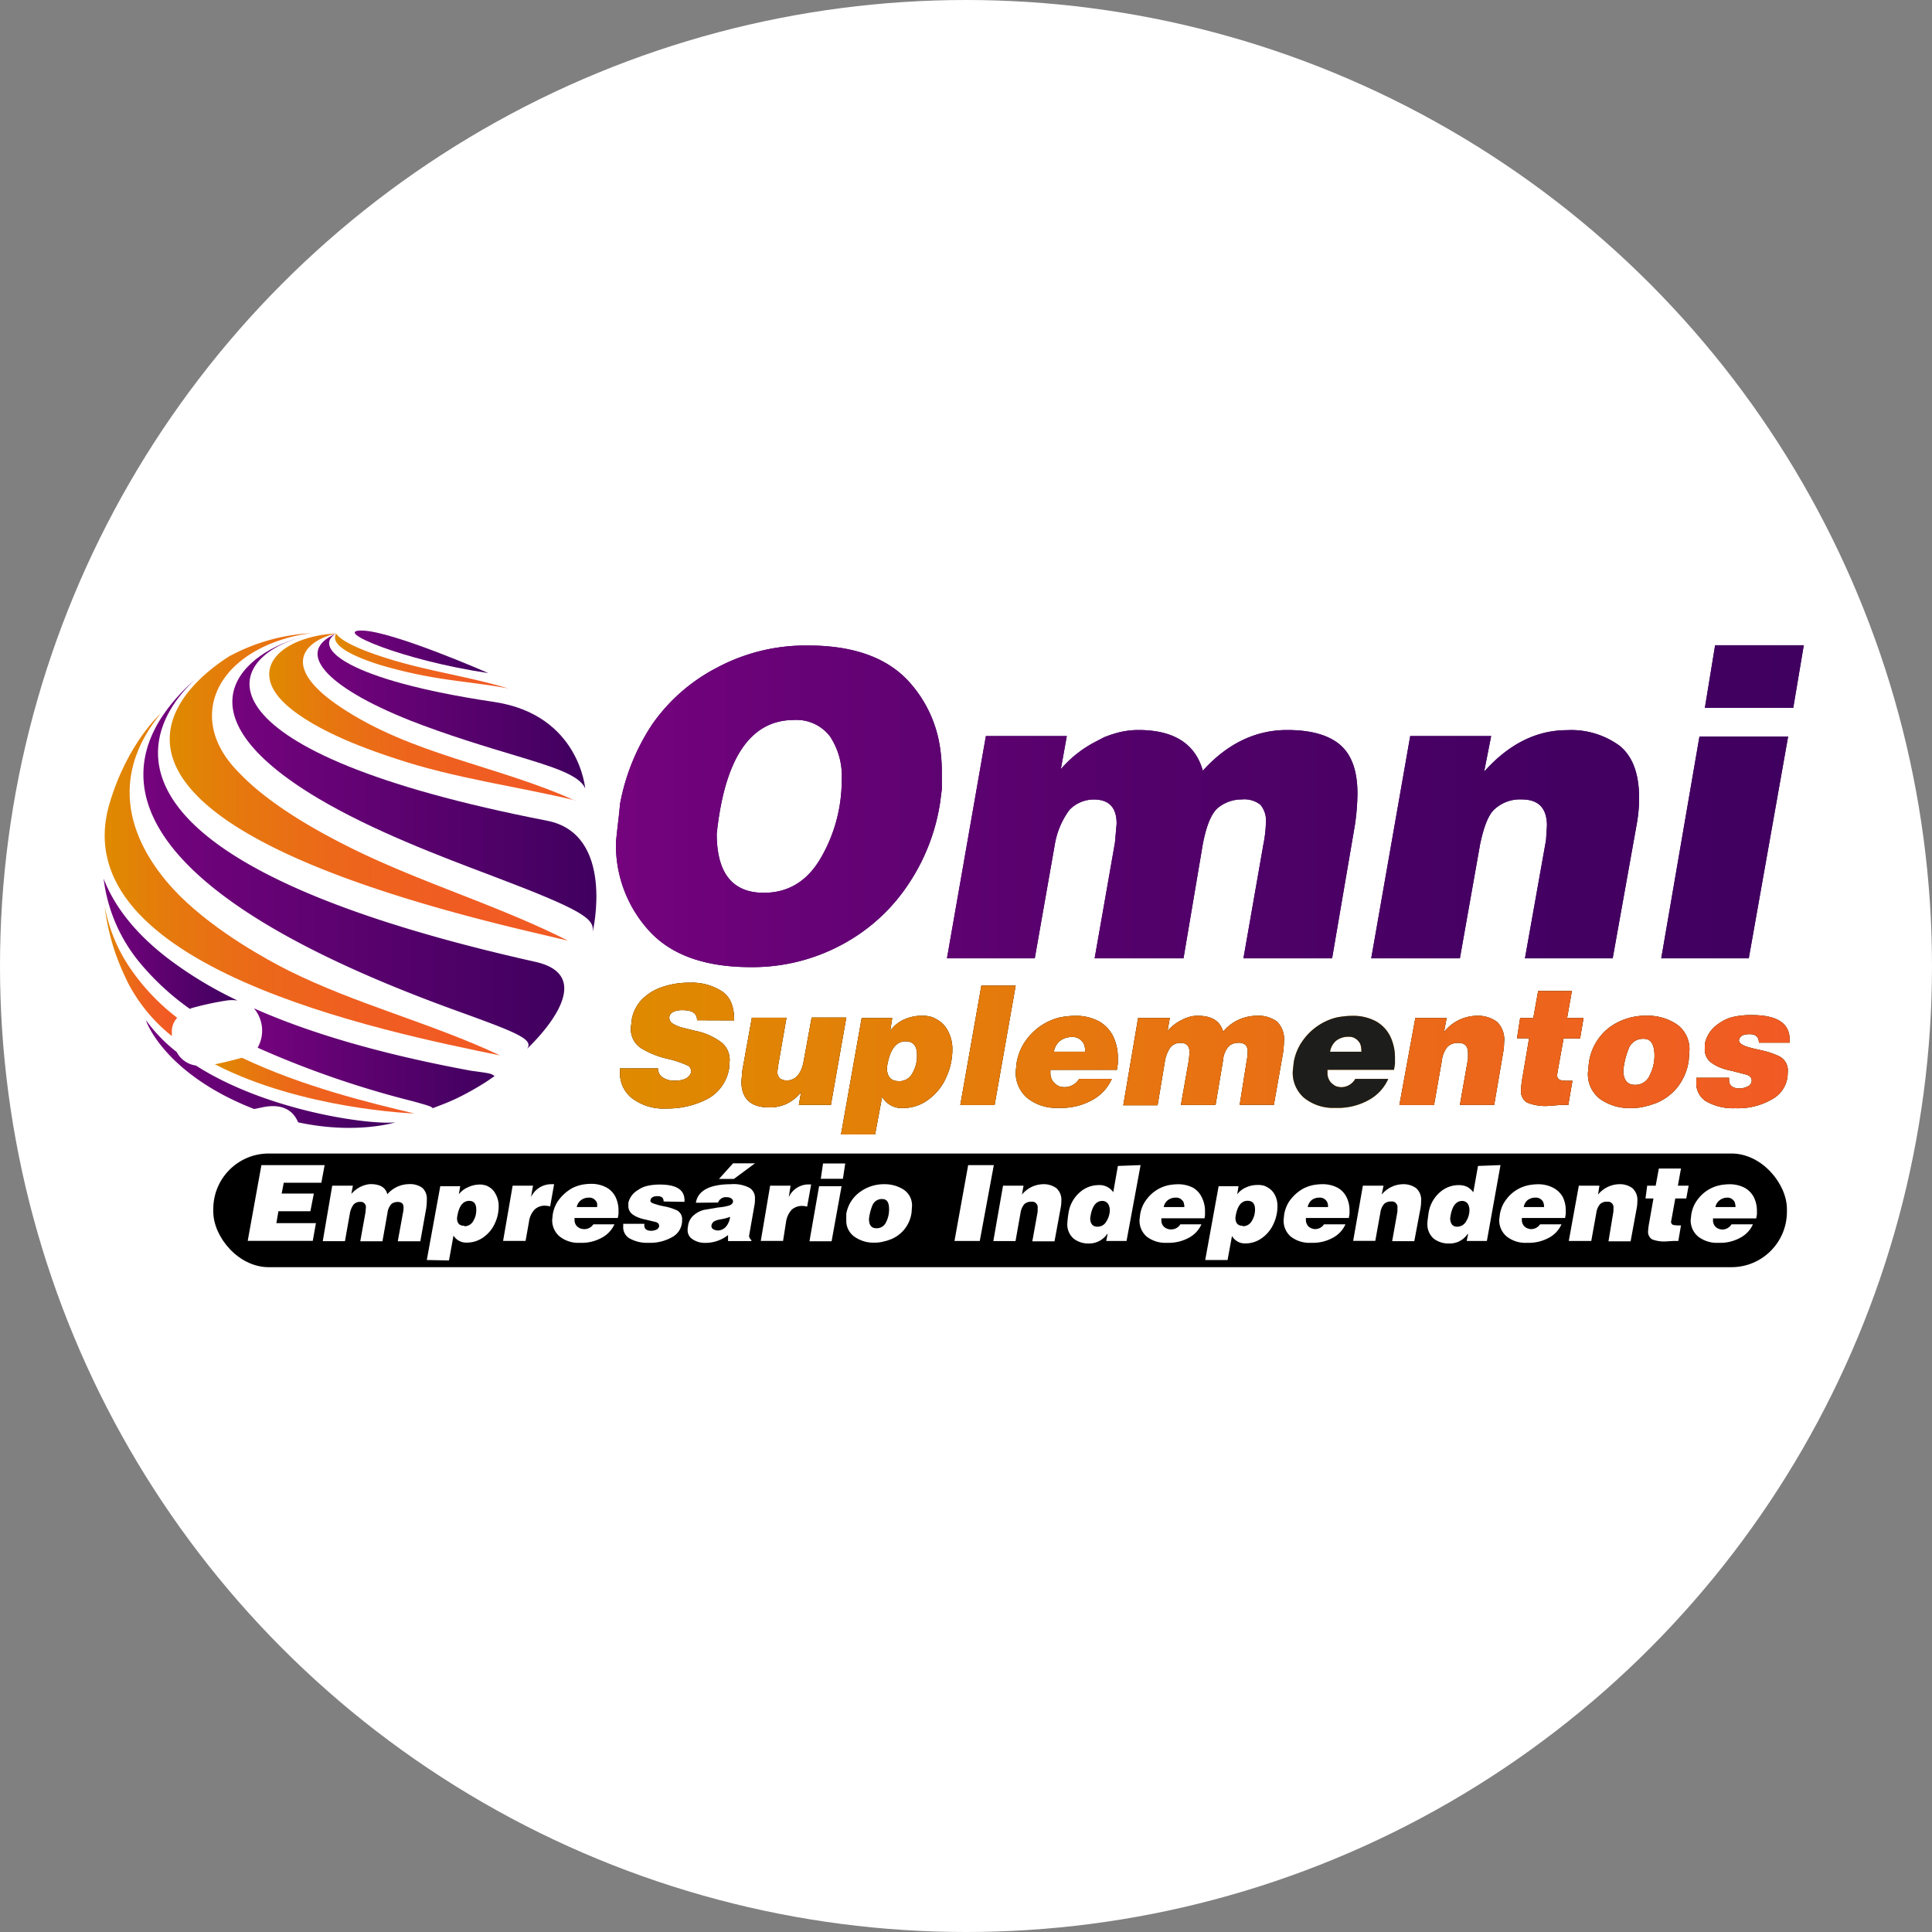 <svg xmlns="http://www.w3.org/2000/svg" xmlns:xlink="http://www.w3.org/1999/xlink" id="fe1e6b3c-3866-4997-a2a9-7b0f11ef8956" data-name="Camada 1" viewBox="0 0 275 275"><rect x="0" y="0" width="275" height="275" fill="#808080" stroke="none"/><defs><style>.a4fb5197-7eef-4021-bfb2-3d9630f6e9a4{fill:#fff;}.b6638dff-953c-4c6d-916c-962c263c5cc0{fill:#df8a00;}.be4aef9e-3197-484d-933c-205ed209e745{fill:#1d1d1b;}.fc0ff4ce-3282-44e4-9694-7497012be3db{fill:url(#e5506736-e209-41b6-8197-0c3397a724fd);}.eda19653-cf47-4ca8-8445-13fd0c5fb795{fill:url(#e76b10b9-6fb1-4b5b-8e50-6d307b0650f6);}.a89d51d0-9296-464f-8cdf-c70ea3b29bc2{fill:url(#bf92641b-e04d-4f9f-98aa-ed172d092dfe);}.e6a9a8c0-49fa-4bf0-84e9-349da6e550f0{fill:url(#ffc0d1da-1c3e-4806-858a-130b455c6b57);}.a7dab4a3-79a8-414c-a6d1-651d661e74a0{fill:url(#fad63498-e29d-4ac1-8702-b1e40c496dae);}.a79232cd-ef59-44e3-a835-d23b5040b68b{fill:url(#b7de0b2f-72f5-42c9-955d-f65cef21cde9);}.fa5c7ec2-5665-402c-84c6-04aa7ab8f955{fill:url(#a3b98cf1-63c7-445d-b521-0761f11b0cc9);}.efbd733f-6b20-4694-b055-c15f5f776ba8{fill:url(#ebc78750-12b6-4f61-a1a6-55b2dabf6a2f);}.ef1539ec-91fe-4274-8d3e-8db04fd9add8{fill:url(#a5d4b784-9e48-4171-9996-623e0cb3feb5);}.ea305595-2db7-4b6e-8e2e-d7648ebbbba1{fill:url(#b08d6cb7-3d73-4855-b7f0-0e5ce2e60ee8);}.a92407ef-2c88-451d-9356-a95751b7533b{fill:url(#a565b898-76b0-471b-a47a-b2a9023ea559);}.a1ac7878-c94a-4014-8f15-f3ebbb420f04{fill:url(#a2c94ca6-535a-49b8-99cf-f7bf7f86d9fb);}.adec996d-11cf-462e-9cf1-62347dc776ac{fill:url(#a038b77f-8cf4-4dc6-bd0d-11f1c1714ee4);}.eb75ea26-46cb-469d-92ce-00b0156966f3{fill:url(#b94b1036-f649-4dd2-867e-93d633304efb);}.f3640972-753b-4561-9ce9-6149bc61773a{fill:url(#ed6dce18-16c1-4737-9554-663bd0d4b88e);}.b84a719e-bc4d-46d6-b54e-2cde12b5c7ed{fill:url(#f06d611c-fb07-4895-9056-89cc0e104469);}.f250f5c4-8374-4ea1-a440-67d27f64dadb{fill:#40005f;}.b0d7f40f-710e-42c0-a44e-021eedb4872f{fill:url(#b0768ae8-bbf0-4ae8-ade0-de5408ba22e8);}.a001fb79-7e54-46d0-8ce6-06e78b1e4fd5{fill:url(#a21875a3-aff5-40bb-9f9b-168c8cbbd5f7);}.fbdbd799-835f-40ba-bdf8-8b7fec64bad6{fill:url(#b1fd7f59-c3c2-4532-842d-7d7d28912f35);}.e270a6c2-bf41-4373-b5b2-240d8e7236da{fill:url(#a5e07be1-5f6d-40b5-abdb-d481c8241068);}.ad8e0ec9-d71b-4ae1-90f3-165a03ee6eb7{fill:url(#b529e5be-68dd-4709-8153-3f54e7ab77cd);}.b0ec02b3-307b-4008-bb54-0ffeb6cae250{fill:url(#f6e449c7-c99f-4a74-9408-46e8e0e314ba);}.b582cec6-e74d-43b3-b563-68e34da8b430{fill:url(#bfb5b1f1-dc39-41e9-b5db-f3c1ca195760);}.a101ddbe-2cbc-4209-8502-604aba9eeb73{fill:url(#b7772069-88d7-4b81-91ad-0e007ccd0365);}.e45326a7-6503-4447-9b9a-c3358cfc3cf2{fill:url(#a99130c7-ce11-47f8-9c17-2e7558fe3266);}.b361391d-c45b-4dbd-99b2-f709d0f4d12f{fill:url(#afee4001-46c4-40c8-8ff1-f69f21bdd8e1);}.b43b2f4a-a08b-4776-a0d3-bd91f6103573{fill:url(#a5491749-c7f3-49b6-9caa-d80b76948fed);}</style><linearGradient id="e5506736-e209-41b6-8197-0c3397a724fd" x1="73.08" y1="24.81" x2="239.61" y2="24.81" gradientTransform="matrix(1, 0, 0, -1, -2.26, 79.21)" gradientUnits="userSpaceOnUse"><stop offset="0" stop-color="#df8a00"></stop><stop offset="1" stop-color="#f15a24"></stop></linearGradient><linearGradient id="e76b10b9-6fb1-4b5b-8e50-6d307b0650f6" x1="73.08" y1="22.35" x2="239.62" y2="22.35" xlink:href="#e5506736-e209-41b6-8197-0c3397a724fd"></linearGradient><linearGradient id="bf92641b-e04d-4f9f-98aa-ed172d092dfe" x1="73.08" y1="20.59" x2="239.62" y2="20.59" xlink:href="#e5506736-e209-41b6-8197-0c3397a724fd"></linearGradient><linearGradient id="ffc0d1da-1c3e-4806-858a-130b455c6b57" x1="73.08" y1="24.84" x2="239.62" y2="24.84" xlink:href="#e5506736-e209-41b6-8197-0c3397a724fd"></linearGradient><linearGradient id="fad63498-e29d-4ac1-8702-b1e40c496dae" x1="73.08" y1="22.47" x2="239.62" y2="22.47" xlink:href="#e5506736-e209-41b6-8197-0c3397a724fd"></linearGradient><linearGradient id="b7de0b2f-72f5-42c9-955d-f65cef21cde9" x1="73.08" y1="22.7" x2="239.62" y2="22.7" xlink:href="#e5506736-e209-41b6-8197-0c3397a724fd"></linearGradient><linearGradient id="a3b98cf1-63c7-445d-b521-0761f11b0cc9" x1="73.08" y1="22.7" x2="239.62" y2="22.7" xlink:href="#e5506736-e209-41b6-8197-0c3397a724fd"></linearGradient><linearGradient id="ebc78750-12b6-4f61-a1a6-55b2dabf6a2f" x1="73.08" y1="24.4" x2="239.62" y2="24.4" xlink:href="#e5506736-e209-41b6-8197-0c3397a724fd"></linearGradient><linearGradient id="a5d4b784-9e48-4171-9996-623e0cb3feb5" x1="73.08" y1="22.47" x2="239.62" y2="22.47" xlink:href="#e5506736-e209-41b6-8197-0c3397a724fd"></linearGradient><linearGradient id="b08d6cb7-3d73-4855-b7f0-0e5ce2e60ee8" x1="73.08" y1="22.46" x2="239.62" y2="22.46" xlink:href="#e5506736-e209-41b6-8197-0c3397a724fd"></linearGradient><linearGradient id="a565b898-76b0-471b-a47a-b2a9023ea559" x1="32.49" y1="79.51" x2="57.27" y2="79.51" gradientTransform="matrix(1, 0, 0, -1, -2.26, 79.21)" gradientUnits="userSpaceOnUse"><stop offset="0" stop-color="#df8a00"></stop><stop offset="0.18" stop-color="#e6780e"></stop><stop offset="0.41" stop-color="#ec671a"></stop><stop offset="0.67" stop-color="#f05d22"></stop><stop offset="1" stop-color="#f15a24"></stop></linearGradient><linearGradient id="a2c94ca6-535a-49b8-99cf-f7bf7f86d9fb" x1="23.12" y1="71.55" x2="66.63" y2="71.55" xlink:href="#a565b898-76b0-471b-a47a-b2a9023ea559"></linearGradient><linearGradient id="a038b77f-8cf4-4dc6-bd0d-11f1c1714ee4" x1="8.96" y1="61.59" x2="65.64" y2="61.59" xlink:href="#a565b898-76b0-471b-a47a-b2a9023ea559"></linearGradient><linearGradient id="b94b1036-f649-4dd2-867e-93d633304efb" x1="-0.3" y1="47.74" x2="55.98" y2="47.74" xlink:href="#a565b898-76b0-471b-a47a-b2a9023ea559"></linearGradient><linearGradient id="ed6dce18-16c1-4737-9554-663bd0d4b88e" x1="-0.3" y1="35.38" x2="9.98" y2="35.38" xlink:href="#a565b898-76b0-471b-a47a-b2a9023ea559"></linearGradient><linearGradient id="f06d611c-fb07-4895-9056-89cc0e104469" x1="15.41" y1="19.12" x2="43.77" y2="19.12" xlink:href="#a565b898-76b0-471b-a47a-b2a9023ea559"></linearGradient><linearGradient id="b0768ae8-bbf0-4ae8-ade0-de5408ba22e8" x1="72.47" y1="58.86" x2="241.49" y2="58.86" gradientTransform="matrix(1, 0, 0, -1, -2.26, 79.21)" gradientUnits="userSpaceOnUse"><stop offset="0" stop-color="#75037e"></stop><stop offset="0.12" stop-color="#6a0278"></stop><stop offset="0.44" stop-color="#53016a"></stop><stop offset="0.74" stop-color="#450062"></stop><stop offset="1" stop-color="#40005f"></stop></linearGradient><linearGradient id="a21875a3-aff5-40bb-9f9b-168c8cbbd5f7" x1="72.51" y1="53.44" x2="241.53" y2="53.44" xlink:href="#b0768ae8-bbf0-4ae8-ade0-de5408ba22e8"></linearGradient><linearGradient id="b1fd7f59-c3c2-4532-842d-7d7d28912f35" x1="72.51" y1="53.45" x2="241.53" y2="53.45" xlink:href="#b0768ae8-bbf0-4ae8-ade0-de5408ba22e8"></linearGradient><linearGradient id="a5e07be1-5f6d-40b5-abdb-d481c8241068" x1="72.51" y1="59.49" x2="241.53" y2="59.49" xlink:href="#b0768ae8-bbf0-4ae8-ade0-de5408ba22e8"></linearGradient><linearGradient id="b529e5be-68dd-4709-8153-3f54e7ab77cd" x1="30" y1="72.39" x2="68.1" y2="72.39" gradientTransform="matrix(1, 0, 0, -1, -2.26, 79.21)" gradientUnits="userSpaceOnUse"><stop offset="0" stop-color="#75037e"></stop><stop offset="1" stop-color="#40005f"></stop></linearGradient><linearGradient id="f6e449c7-c99f-4a74-9408-46e8e0e314ba" x1="17.87" y1="61.98" x2="69.69" y2="61.98" xlink:href="#b529e5be-68dd-4709-8153-3f54e7ab77cd"></linearGradient><linearGradient id="bfb5b1f1-dc39-41e9-b5db-f3c1ca195760" x1="5.21" y1="50.64" x2="65.11" y2="50.64" xlink:href="#b529e5be-68dd-4709-8153-3f54e7ab77cd"></linearGradient><linearGradient id="b7772069-88d7-4b81-91ad-0e007ccd0365" x1="-0.45" y1="39.31" x2="18.61" y2="39.31" xlink:href="#b529e5be-68dd-4709-8153-3f54e7ab77cd"></linearGradient><linearGradient id="a99130c7-ce11-47f8-9c17-2e7558fe3266" x1="20.87" y1="22.98" x2="55.2" y2="22.98" xlink:href="#b529e5be-68dd-4709-8153-3f54e7ab77cd"></linearGradient><linearGradient id="afee4001-46c4-40c8-8ff1-f69f21bdd8e1" x1="5.54" y1="20.74" x2="41.09" y2="20.74" xlink:href="#b529e5be-68dd-4709-8153-3f54e7ab77cd"></linearGradient><linearGradient id="a5491749-c7f3-49b6-9caa-d80b76948fed" x1="35.27" y1="80.84" x2="54.32" y2="80.84" xlink:href="#b529e5be-68dd-4709-8153-3f54e7ab77cd"></linearGradient></defs><title>Omni-Suplementos-circulos</title><circle class="a4fb5197-7eef-4021-bfb2-3d9630f6e9a4" cx="137.5" cy="137.5" r="137.5"></circle><path class="b6638dff-953c-4c6d-916c-962c263c5cc0" d="M81.76,50.81c0-1-.69-1.44-2.1-1.44-1,0-1.7.3-1.84.91a1,1,0,0,0,.38.95,5,5,0,0,0,1.44.63l1.81.45a9.26,9.26,0,0,1,3.66,1.57,3.15,3.15,0,0,1,1.29,2.67l-.07,1.05A6,6,0,0,1,83.25,62a12.17,12.17,0,0,1-5.85,1.37,7.41,7.41,0,0,1-5-1.54,4.5,4.5,0,0,1-1.61-3.57v-.59H76.2A1.48,1.48,0,0,0,76.94,59a3.05,3.05,0,0,0,1.59.42c1.34,0,2.1-.39,2.37-1.16V58a.86.86,0,0,0-.57-.79,16.59,16.59,0,0,0-2.43-.84,12.78,12.78,0,0,1-4.12-1.59,3.26,3.26,0,0,1-1.44-2.93l.08-.66.06-.56A5.54,5.54,0,0,1,73.78,48a7.17,7.17,0,0,1,2.86-1.86,11.57,11.57,0,0,1,4.08-.67,7.88,7.88,0,0,1,4.65,1.27c1.12.78,1.67,2.1,1.67,4.09Z" transform="translate(17.46 94.41)"></path><path class="b6638dff-953c-4c6d-916c-962c263c5cc0" d="M100.81,62.86H96.25l.31-1.79a6.39,6.39,0,0,1-2.1,1.66,5.8,5.8,0,0,1-1.14.36l-.63.13h-.62c-2.67,0-4-1.23-4-3.72l.08-.84L88.2,58l1.36-7.55h4.93l-1.16,6.64-.14,1a1.35,1.35,0,0,0,.35,1,1.71,1.71,0,0,0,1,.29c1.25,0,2.11-1,2.41-2.84l1.12-6.11H103Z" transform="translate(17.46 94.41)"></path><path class="b6638dff-953c-4c6d-916c-962c263c5cc0" d="M102.25,67.07l2.94-16.57h4.35l-.29,1.84a4.74,4.74,0,0,1,2-1.64,5.81,5.81,0,0,1,2.32-.52h.74l.62.11a2.62,2.62,0,0,1,.86.36,3.82,3.82,0,0,1,1.65,1.63A5.49,5.49,0,0,1,118.1,55a9.49,9.49,0,0,1-.87,3.92,7.7,7.7,0,0,1-2.5,3.15A6,6,0,0,1,111,63.31a3.2,3.2,0,0,1-2.9-1.6l-1,5.36Zm8.23-7.58a2.1,2.1,0,0,0,1.93-1.13,4.86,4.86,0,0,0,.66-2.61c0-1.29-.54-1.94-1.63-1.94-1.4,0-2.29,1.24-2.66,3.74,0,1.29.57,1.93,1.7,1.93Z" transform="translate(17.46 94.41)"></path><path class="b6638dff-953c-4c6d-916c-962c263c5cc0" d="M122.23,45.88h4.88l-3,17h-4.88Z" transform="translate(17.46 94.41)"></path><path class="b6638dff-953c-4c6d-916c-962c263c5cc0" d="M136.1,59.16h4.69a6.34,6.34,0,0,1-2.59,2.9,9.06,9.06,0,0,1-5,1.22,6.59,6.59,0,0,1-4.46-1.42,4.72,4.72,0,0,1-1.62-3.75l.14-1.31a8,8,0,0,1,.48-1.65,7.54,7.54,0,0,1,.91-1.58,8.35,8.35,0,0,1,4.7-3.15,9.88,9.88,0,0,1,1.05-.16,8.27,8.27,0,0,1,1.11-.07,6.8,6.8,0,0,1,3.51.81,5,5,0,0,1,2,2.18,6.81,6.81,0,0,1,.63,2.91V57l-.13.87h-9.47v.45a2,2,0,0,0,.5,1.36,2.82,2.82,0,0,0,.68.51,2.43,2.43,0,0,0,2.9-1Zm-3.59-3.87H137a2.93,2.93,0,0,0-.09-.84,1.28,1.28,0,0,0-.36-.64,1.65,1.65,0,0,0-1.39-.61,2.77,2.77,0,0,0-1.71.52,2.58,2.58,0,0,0-.91,1.57Z" transform="translate(17.46 94.41)"></path><path class="b6638dff-953c-4c6d-916c-962c263c5cc0" d="M144.54,50.49h4.51l-.33,1.85a6.49,6.49,0,0,1,2-1.55l.42-.21a7.72,7.72,0,0,1,.79-.27,4.19,4.19,0,0,1,1.12-.13c2,0,3.16.75,3.59,2.26a6.21,6.21,0,0,1,4.72-2.26,4.46,4.46,0,0,1,2.94.82,3.42,3.42,0,0,1,1,2.71,13.21,13.21,0,0,1-.14,1.78l-1.3,7.36H159l1-6.3a7.36,7.36,0,0,0,.14-1.23,1.33,1.33,0,0,0-.31-1,1.45,1.45,0,0,0-1.05-.3,2.12,2.12,0,0,0-1.28.43,3.39,3.39,0,0,0-.88,2.11l-1.06,6.31h-4.93l1.14-6.44.09-1.05c0-.89-.43-1.35-1.28-1.35a1.92,1.92,0,0,0-1.39.57,4.56,4.56,0,0,0-.83,2l-1.05,6.31h-4.88Z" transform="translate(17.46 94.41)"></path><path class="b6638dff-953c-4c6d-916c-962c263c5cc0" d="M175.45,59.16h4.69a6.34,6.34,0,0,1-2.59,2.9,9,9,0,0,1-4.92,1.22,6.59,6.59,0,0,1-4.46-1.42,4.72,4.72,0,0,1-1.62-3.75l.14-1.31a7.41,7.41,0,0,1,1.39-3.23,8.35,8.35,0,0,1,4.7-3.15,9.88,9.88,0,0,1,1.05-.16,8.27,8.27,0,0,1,1.11-.07,6.84,6.84,0,0,1,3.52.81,5,5,0,0,1,2,2.18,7,7,0,0,1,.64,2.91V57l-.14.87h-9.47v.45a2,2,0,0,0,.5,1.36,2.82,2.82,0,0,0,.68.51,2.39,2.39,0,0,0,.83.15A2.31,2.31,0,0,0,175.45,59.16Zm-3.59-3.87h4.46a3.14,3.14,0,0,0-.09-.87,1.35,1.35,0,0,0-.36-.65,1.68,1.68,0,0,0-1.39-.61,2.84,2.84,0,0,0-1.71.53,2.58,2.58,0,0,0-.91,1.6Z" transform="translate(17.46 94.41)"></path><path class="b6638dff-953c-4c6d-916c-962c263c5cc0" d="M184,50.49h4.45l-.37,2a6.05,6.05,0,0,1,4.62-2.31,4.53,4.53,0,0,1,2.93.87,3.49,3.49,0,0,1,1,2.9,8.07,8.07,0,0,1-.14,1.48l-1.27,7.44h-4.88l1.16-6.58v-.8c0-1-.47-1.46-1.39-1.46a2.13,2.13,0,0,0-1.52.54,3.79,3.79,0,0,0-.82,2l-1.11,6.31h-4.93Z" transform="translate(17.46 94.41)"></path><path class="b6638dff-953c-4c6d-916c-962c263c5cc0" d="M198.92,50.49h1.87l.69-3.84h4.8l-.68,3.84h2.34l-.49,2.91H205.1L204.27,58l-.09.59a.72.72,0,0,0,.45.74,4.59,4.59,0,0,0,.83.1h.9l-.59,3.44h-1.14L203,63a6.94,6.94,0,0,1-3.09-.47,1.9,1.9,0,0,1-.87-1.84,15.65,15.65,0,0,1,.24-1.93l.91-5.38h-1.72Z" transform="translate(17.46 94.41)"></path><path class="b6638dff-953c-4c6d-916c-962c263c5cc0" d="M216.92,50.17a7.39,7.39,0,0,1,4.28,1.22A4.28,4.28,0,0,1,223,55.25l-.09,1.3a7.87,7.87,0,0,1-1.62,3.81,7.5,7.5,0,0,1-3,2.23l-.83.29c-.28.08-.65.18-1.11.28a7.53,7.53,0,0,1-1.64.15,7.25,7.25,0,0,1-4.4-1.28,4.43,4.43,0,0,1-1.74-3.8l.07-.75.07-.65a7.64,7.64,0,0,1,2.92-5A8.68,8.68,0,0,1,216.92,50.17Zm-.42,3.28a2.16,2.16,0,0,0-2.1,1.3,11.83,11.83,0,0,0-.8,3.16c0,1.38.55,2.1,1.65,2.1a2.21,2.21,0,0,0,2.1-1.33,6.2,6.2,0,0,0,.69-2.93C218,54.19,217.52,53.45,216.5,53.45Z" transform="translate(17.46 94.41)"></path><path class="b6638dff-953c-4c6d-916c-962c263c5cc0" d="M232.9,54c0-.8-.45-1.21-1.35-1.21s-1.4.29-1.49.88c0,.38.44.72,1.44,1s1.74.4,2.41.58a11.48,11.48,0,0,1,1.7.61A2.24,2.24,0,0,1,237,58.24,4.22,4.22,0,0,1,234.87,62a9.61,9.61,0,0,1-5.32,1.33,7.73,7.73,0,0,1-4.2-1A3,3,0,0,1,224,59.58V59h4.65v.29q0,1.23,1.53,1.23a2.63,2.63,0,0,0,1.13-.29.91.91,0,0,0,.57-.85c0-.35-.21-.61-.64-.8L229,58a8.69,8.69,0,0,1-1.74-.51,5.49,5.49,0,0,1-1.26-.74,2.31,2.31,0,0,1-.8-1.89v-.62a4.42,4.42,0,0,1,1.86-2.86,5.94,5.94,0,0,1,2-1,11.49,11.49,0,0,1,2.86-.3q5.35,0,5.36,3.49V54Z" transform="translate(17.46 94.41)"></path><path class="be4aef9e-3197-484d-933c-205ed209e745" d="M81.76,50.81c0-1-.69-1.44-2.1-1.44-1,0-1.7.3-1.84.91a1,1,0,0,0,.38.95,5,5,0,0,0,1.44.63l1.81.45a9.26,9.26,0,0,1,3.66,1.57,3.15,3.15,0,0,1,1.29,2.67l-.07,1.05A6,6,0,0,1,83.25,62a12.17,12.17,0,0,1-5.85,1.37,7.41,7.41,0,0,1-5-1.54,4.5,4.5,0,0,1-1.61-3.57v-.59H76.2A1.48,1.48,0,0,0,76.94,59a3.05,3.05,0,0,0,1.59.42c1.34,0,2.1-.39,2.37-1.16V58a.86.86,0,0,0-.57-.79,16.59,16.59,0,0,0-2.43-.84,12.78,12.78,0,0,1-4.12-1.59,3.26,3.26,0,0,1-1.44-2.93l.08-.66.06-.56A5.54,5.54,0,0,1,73.78,48a7.17,7.17,0,0,1,2.86-1.86,11.57,11.57,0,0,1,4.08-.67,7.88,7.88,0,0,1,4.65,1.27c1.12.78,1.67,2.1,1.67,4.09Z" transform="translate(17.46 94.41)"></path><path class="be4aef9e-3197-484d-933c-205ed209e745" d="M100.81,62.86H96.25l.31-1.79a6.39,6.39,0,0,1-2.1,1.66,5.8,5.8,0,0,1-1.14.36l-.63.13h-.62c-2.67,0-4-1.23-4-3.72l.08-.84L88.2,58l1.36-7.55h4.93l-1.16,6.64-.14,1a1.35,1.35,0,0,0,.35,1,1.71,1.71,0,0,0,1,.29c1.25,0,2.11-1,2.41-2.84l1.12-6.11H103Z" transform="translate(17.46 94.41)"></path><path class="be4aef9e-3197-484d-933c-205ed209e745" d="M102.25,67.07l2.94-16.57h4.35l-.29,1.84a4.74,4.74,0,0,1,2-1.64,5.81,5.81,0,0,1,2.32-.52h.74l.62.11a2.62,2.62,0,0,1,.86.36,3.82,3.82,0,0,1,1.65,1.63A5.49,5.49,0,0,1,118.1,55a9.49,9.49,0,0,1-.87,3.92,7.7,7.7,0,0,1-2.5,3.15A6,6,0,0,1,111,63.31a3.2,3.2,0,0,1-2.9-1.6l-1,5.36Zm8.23-7.58a2.1,2.1,0,0,0,1.93-1.13,4.86,4.86,0,0,0,.66-2.61c0-1.29-.54-1.94-1.63-1.94-1.4,0-2.29,1.24-2.66,3.74,0,1.29.57,1.93,1.7,1.93Z" transform="translate(17.46 94.41)"></path><path class="be4aef9e-3197-484d-933c-205ed209e745" d="M122.23,45.88h4.88l-3,17h-4.88Z" transform="translate(17.46 94.41)"></path><path class="be4aef9e-3197-484d-933c-205ed209e745" d="M136.1,59.16h4.69a6.34,6.34,0,0,1-2.59,2.9,9.06,9.06,0,0,1-5,1.22,6.59,6.59,0,0,1-4.46-1.42,4.72,4.72,0,0,1-1.62-3.75l.14-1.31a8,8,0,0,1,.48-1.65,7.54,7.54,0,0,1,.91-1.58,8.35,8.35,0,0,1,4.7-3.15,9.88,9.88,0,0,1,1.05-.16,8.27,8.27,0,0,1,1.11-.07,6.8,6.8,0,0,1,3.51.81,5,5,0,0,1,2,2.18,6.81,6.81,0,0,1,.63,2.91V57l-.13.87h-9.47v.45a2,2,0,0,0,.5,1.36,2.82,2.82,0,0,0,.68.51,2.43,2.43,0,0,0,2.9-1Zm-3.59-3.87H137a2.93,2.93,0,0,0-.09-.84,1.28,1.28,0,0,0-.36-.64,1.65,1.65,0,0,0-1.39-.61,2.77,2.77,0,0,0-1.71.52,2.58,2.58,0,0,0-.91,1.57Z" transform="translate(17.46 94.41)"></path><path class="be4aef9e-3197-484d-933c-205ed209e745" d="M144.54,50.49h4.51l-.33,1.85a6.49,6.49,0,0,1,2-1.55l.42-.21a7.72,7.72,0,0,1,.79-.27,4.19,4.19,0,0,1,1.12-.13c2,0,3.16.75,3.59,2.26a6.21,6.21,0,0,1,4.72-2.26,4.46,4.46,0,0,1,2.94.82,3.42,3.42,0,0,1,1,2.71,13.21,13.21,0,0,1-.14,1.78l-1.3,7.36H159l1-6.3a7.36,7.36,0,0,0,.14-1.23,1.33,1.33,0,0,0-.31-1,1.45,1.45,0,0,0-1.05-.3,2.12,2.12,0,0,0-1.28.43,3.39,3.39,0,0,0-.88,2.11l-1.06,6.31h-4.93l1.14-6.44.09-1.05c0-.89-.43-1.35-1.28-1.35a1.92,1.92,0,0,0-1.39.57,4.56,4.56,0,0,0-.83,2l-1.05,6.31h-4.88Z" transform="translate(17.46 94.41)"></path><path class="be4aef9e-3197-484d-933c-205ed209e745" d="M175.45,59.16h4.69a6.34,6.34,0,0,1-2.59,2.9,9,9,0,0,1-4.92,1.22,6.59,6.59,0,0,1-4.46-1.42,4.72,4.72,0,0,1-1.62-3.75l.14-1.31a7.41,7.41,0,0,1,1.39-3.23,8.35,8.35,0,0,1,4.7-3.15,9.88,9.88,0,0,1,1.05-.16,8.27,8.27,0,0,1,1.11-.07,6.84,6.84,0,0,1,3.52.81,5,5,0,0,1,2,2.18,7,7,0,0,1,.64,2.91V57l-.14.87h-9.47v.45a2,2,0,0,0,.5,1.36,2.82,2.82,0,0,0,.68.51,2.39,2.39,0,0,0,.83.15A2.31,2.31,0,0,0,175.45,59.16Zm-3.59-3.87h4.46a3.14,3.14,0,0,0-.09-.87,1.35,1.35,0,0,0-.36-.65,1.68,1.68,0,0,0-1.39-.61,2.84,2.84,0,0,0-1.71.53,2.58,2.58,0,0,0-.91,1.6Z" transform="translate(17.46 94.41)"></path><path class="be4aef9e-3197-484d-933c-205ed209e745" d="M184,50.49h4.45l-.37,2a6.05,6.05,0,0,1,4.62-2.31,4.53,4.53,0,0,1,2.93.87,3.49,3.49,0,0,1,1,2.9,8.07,8.07,0,0,1-.14,1.48l-1.27,7.44h-4.88l1.16-6.58v-.8c0-1-.47-1.46-1.39-1.46a2.13,2.13,0,0,0-1.52.54,3.79,3.79,0,0,0-.82,2l-1.11,6.31h-4.93Z" transform="translate(17.46 94.41)"></path><path class="be4aef9e-3197-484d-933c-205ed209e745" d="M198.92,50.49h1.87l.69-3.84h4.8l-.68,3.84h2.34l-.49,2.91H205.1L204.27,58l-.09.59a.72.72,0,0,0,.45.74,4.59,4.59,0,0,0,.83.1h.9l-.59,3.44h-1.14L203,63a6.94,6.94,0,0,1-3.09-.47,1.9,1.9,0,0,1-.87-1.84,15.65,15.65,0,0,1,.24-1.93l.91-5.38h-1.72Z" transform="translate(17.46 94.41)"></path><path class="be4aef9e-3197-484d-933c-205ed209e745" d="M216.92,50.17a7.39,7.39,0,0,1,4.28,1.22A4.28,4.28,0,0,1,223,55.25l-.09,1.3a7.87,7.87,0,0,1-1.62,3.81,7.5,7.5,0,0,1-3,2.23l-.83.29c-.28.08-.65.18-1.11.28a7.53,7.53,0,0,1-1.64.15,7.25,7.25,0,0,1-4.4-1.28,4.43,4.43,0,0,1-1.74-3.8l.07-.75.07-.65a7.64,7.64,0,0,1,2.92-5A8.68,8.68,0,0,1,216.92,50.17Zm-.42,3.28a2.16,2.16,0,0,0-2.1,1.3,11.83,11.83,0,0,0-.8,3.16c0,1.38.55,2.1,1.65,2.1a2.21,2.21,0,0,0,2.1-1.33,6.2,6.2,0,0,0,.69-2.93C218,54.19,217.52,53.45,216.5,53.45Z" transform="translate(17.46 94.41)"></path><path class="be4aef9e-3197-484d-933c-205ed209e745" d="M232.9,54c0-.8-.45-1.21-1.35-1.21s-1.4.29-1.49.88c0,.38.44.72,1.44,1s1.74.4,2.41.58a11.48,11.48,0,0,1,1.7.61A2.24,2.24,0,0,1,237,58.24,4.22,4.22,0,0,1,234.87,62a9.61,9.61,0,0,1-5.32,1.33,7.73,7.73,0,0,1-4.2-1A3,3,0,0,1,224,59.58V59h4.65v.29q0,1.23,1.53,1.23a2.63,2.63,0,0,0,1.13-.29.91.91,0,0,0,.57-.85c0-.35-.21-.61-.64-.8L229,58a8.69,8.69,0,0,1-1.74-.51,5.49,5.49,0,0,1-1.26-.74,2.31,2.31,0,0,1-.8-1.89v-.62a4.42,4.42,0,0,1,1.86-2.86,5.94,5.94,0,0,1,2-1,11.49,11.49,0,0,1,2.86-.3q5.35,0,5.36,3.49V54Z" transform="translate(17.46 94.41)"></path><path class="fc0ff4ce-3282-44e4-9694-7497012be3db" d="M81.76,50.81c0-1-.69-1.44-2.1-1.44-1,0-1.7.3-1.84.91a1,1,0,0,0,.38.95,5,5,0,0,0,1.44.63l1.81.45a9.26,9.26,0,0,1,3.66,1.57,3.15,3.15,0,0,1,1.29,2.67l-.07,1.05A6,6,0,0,1,83.25,62a12.17,12.17,0,0,1-5.85,1.37,7.41,7.41,0,0,1-5-1.54,4.5,4.5,0,0,1-1.61-3.57v-.59H76.2A1.48,1.48,0,0,0,76.94,59a3.05,3.05,0,0,0,1.59.42c1.34,0,2.1-.39,2.37-1.16V58a.86.86,0,0,0-.57-.79,16.59,16.59,0,0,0-2.43-.84,12.78,12.78,0,0,1-4.12-1.59,3.26,3.26,0,0,1-1.44-2.93l.08-.66.06-.56A5.54,5.54,0,0,1,73.78,48a7.17,7.17,0,0,1,2.86-1.86,11.57,11.57,0,0,1,4.08-.67,7.88,7.88,0,0,1,4.65,1.27c1.12.78,1.67,2.1,1.67,4.09Z" transform="translate(17.46 94.41)"></path><path class="eda19653-cf47-4ca8-8445-13fd0c5fb795" d="M100.81,62.86H96.25l.31-1.79a6.39,6.39,0,0,1-2.1,1.66,5.8,5.8,0,0,1-1.14.36l-.63.13h-.62c-2.67,0-4-1.23-4-3.72l.08-.84L88.2,58l1.36-7.55h4.93l-1.16,6.64-.14,1a1.35,1.35,0,0,0,.35,1,1.71,1.71,0,0,0,1,.29c1.25,0,2.11-1,2.41-2.84l1.12-6.11H103Z" transform="translate(17.46 94.41)"></path><path class="a89d51d0-9296-464f-8cdf-c70ea3b29bc2" d="M102.25,67.07l2.94-16.57h4.35l-.29,1.84a4.74,4.74,0,0,1,2-1.64,5.81,5.81,0,0,1,2.32-.52h.74l.62.11a2.62,2.62,0,0,1,.86.36,3.82,3.82,0,0,1,1.65,1.63A5.49,5.49,0,0,1,118.1,55a9.49,9.49,0,0,1-.87,3.92,7.7,7.7,0,0,1-2.5,3.15A6,6,0,0,1,111,63.31a3.2,3.2,0,0,1-2.9-1.6l-1,5.36Zm8.23-7.58a2.1,2.1,0,0,0,1.93-1.13,4.86,4.86,0,0,0,.66-2.61c0-1.29-.54-1.94-1.63-1.94-1.4,0-2.29,1.24-2.66,3.74,0,1.29.57,1.93,1.7,1.93Z" transform="translate(17.46 94.41)"></path><path class="e6a9a8c0-49fa-4bf0-84e9-349da6e550f0" d="M122.23,45.88h4.88l-3,17h-4.88Z" transform="translate(17.46 94.41)"></path><path class="a7dab4a3-79a8-414c-a6d1-651d661e74a0" d="M136.1,59.16h4.69a6.34,6.34,0,0,1-2.59,2.9,9.06,9.06,0,0,1-5,1.22,6.59,6.59,0,0,1-4.46-1.42,4.72,4.72,0,0,1-1.62-3.75l.14-1.31a8,8,0,0,1,.48-1.65,7.54,7.54,0,0,1,.91-1.58,8.35,8.35,0,0,1,4.7-3.15,9.88,9.88,0,0,1,1.05-.16,8.27,8.27,0,0,1,1.11-.07,6.8,6.8,0,0,1,3.51.81,5,5,0,0,1,2,2.18,6.81,6.81,0,0,1,.63,2.91V57l-.13.87h-9.47v.45a2,2,0,0,0,.5,1.36,2.82,2.82,0,0,0,.68.51,2.43,2.43,0,0,0,2.9-1Zm-3.59-3.87H137a2.93,2.93,0,0,0-.09-.84,1.28,1.28,0,0,0-.36-.64,1.65,1.65,0,0,0-1.39-.61,2.77,2.77,0,0,0-1.71.52,2.58,2.58,0,0,0-.91,1.57Z" transform="translate(17.46 94.41)"></path><path class="a79232cd-ef59-44e3-a835-d23b5040b68b" d="M144.54,50.49h4.51l-.33,1.85a6.49,6.49,0,0,1,2-1.55l.42-.21a7.72,7.72,0,0,1,.79-.27,4.19,4.19,0,0,1,1.12-.13c2,0,3.16.75,3.59,2.26a6.21,6.21,0,0,1,4.72-2.26,4.46,4.46,0,0,1,2.94.82,3.42,3.42,0,0,1,1,2.71,13.21,13.21,0,0,1-.14,1.78l-1.3,7.36H159l1-6.3a7.36,7.36,0,0,0,.14-1.23,1.33,1.33,0,0,0-.31-1,1.45,1.45,0,0,0-1.05-.3,2.12,2.12,0,0,0-1.28.43,3.39,3.39,0,0,0-.88,2.11l-1.06,6.31h-4.93l1.14-6.44.09-1.05c0-.89-.43-1.35-1.28-1.35a1.92,1.92,0,0,0-1.39.57,4.56,4.56,0,0,0-.83,2l-1.05,6.31h-4.88Z" transform="translate(17.46 94.41)"></path><path class="a7dab4a3-79a8-414c-a6d1-651d661e74a0" d="M175.45,59.16h4.69a6.34,6.34,0,0,1-2.59,2.9,9,9,0,0,1-4.92,1.22,6.59,6.59,0,0,1-4.46-1.42,4.72,4.72,0,0,1-1.62-3.75l.14-1.31a7.41,7.41,0,0,1,1.39-3.23,8.35,8.35,0,0,1,4.7-3.15,9.88,9.88,0,0,1,1.05-.16,8.27,8.27,0,0,1,1.11-.07,6.84,6.84,0,0,1,3.52.81,5,5,0,0,1,2,2.18,7,7,0,0,1,.64,2.91V57l-.14.87h-9.47v.45a2,2,0,0,0,.5,1.36,2.82,2.82,0,0,0,.68.51,2.39,2.39,0,0,0,.83.15A2.31,2.31,0,0,0,175.45,59.16Zm-3.59-3.87h4.46a3.14,3.14,0,0,0-.09-.87,1.35,1.35,0,0,0-.36-.65,1.68,1.68,0,0,0-1.39-.61,2.84,2.84,0,0,0-1.71.53,2.58,2.58,0,0,0-.91,1.6Z" transform="translate(17.46 94.41)"></path><path class="fa5c7ec2-5665-402c-84c6-04aa7ab8f955" d="M184,50.49h4.45l-.37,2a6.05,6.05,0,0,1,4.62-2.31,4.53,4.53,0,0,1,2.93.87,3.49,3.49,0,0,1,1,2.9,8.07,8.07,0,0,1-.14,1.48l-1.27,7.44h-4.88l1.16-6.58v-.8c0-1-.47-1.46-1.39-1.46a2.13,2.13,0,0,0-1.52.54,3.79,3.79,0,0,0-.82,2l-1.11,6.31h-4.93Z" transform="translate(17.46 94.41)"></path><path class="efbd733f-6b20-4694-b055-c15f5f776ba8" d="M198.92,50.49h1.87l.69-3.84h4.8l-.68,3.84h2.34l-.49,2.91H205.1L204.27,58l-.09.59a.72.72,0,0,0,.45.74,4.59,4.59,0,0,0,.83.1h.9l-.59,3.44h-1.14L203,63a6.94,6.94,0,0,1-3.09-.47,1.9,1.9,0,0,1-.87-1.84,15.65,15.65,0,0,1,.24-1.93l.91-5.38h-1.72Z" transform="translate(17.46 94.41)"></path><path class="ef1539ec-91fe-4274-8d3e-8db04fd9add8" d="M216.92,50.17a7.39,7.39,0,0,1,4.28,1.22A4.28,4.28,0,0,1,223,55.25l-.09,1.3a7.87,7.87,0,0,1-1.62,3.81,7.5,7.5,0,0,1-3,2.23l-.83.29c-.28.08-.65.18-1.11.28a7.53,7.53,0,0,1-1.64.15,7.25,7.25,0,0,1-4.4-1.28,4.43,4.43,0,0,1-1.74-3.8l.07-.75.07-.65a7.64,7.64,0,0,1,2.92-5A8.68,8.68,0,0,1,216.92,50.17Zm-.42,3.28a2.16,2.16,0,0,0-2.1,1.3,11.83,11.83,0,0,0-.8,3.16c0,1.38.55,2.1,1.65,2.1a2.21,2.21,0,0,0,2.1-1.33,6.2,6.2,0,0,0,.69-2.93C218,54.19,217.52,53.45,216.5,53.45Z" transform="translate(17.46 94.41)"></path><path class="ea305595-2db7-4b6e-8e2e-d7648ebbbba1" d="M232.9,54c0-.8-.45-1.21-1.35-1.21s-1.4.29-1.49.88c0,.38.44.72,1.44,1s1.74.4,2.41.58a11.48,11.48,0,0,1,1.7.61A2.24,2.24,0,0,1,237,58.24,4.22,4.22,0,0,1,234.87,62a9.61,9.61,0,0,1-5.32,1.33,7.73,7.73,0,0,1-4.2-1A3,3,0,0,1,224,59.58V59h4.65v.29q0,1.23,1.53,1.23a2.63,2.63,0,0,0,1.13-.29.91.91,0,0,0,.57-.85c0-.35-.21-.61-.64-.8L229,58a8.69,8.69,0,0,1-1.74-.51,5.49,5.49,0,0,1-1.26-.74,2.31,2.31,0,0,1-.8-1.89v-.62a4.42,4.42,0,0,1,1.86-2.86,5.94,5.94,0,0,1,2-1,11.49,11.49,0,0,1,2.86-.3q5.35,0,5.36,3.49V54Z" transform="translate(17.46 94.41)"></path><path class="a92407ef-2c88-451d-9356-a95751b7533b" d="M55,3.62C49.28,1.87,43.29,1.1,37.59-.72c-1.54-.48-6.21-2-7.2-3.5-1,1.72,2.78,3.35,6.1,4.41a65.32,65.32,0,0,0,7,1.68c3.82.71,7.67,1,11.49,1.73Z" transform="translate(17.46 94.41)"></path><path class="a1ac7878-c94a-4014-8f15-f3ebbb420f04" d="M64.37,19.54c-11-5-23.28-6.5-33.48-13.38C23.07.9,25.24-2.59,29.48-4l.91-.25h0c-7.74.44-12.68,5-7.22,10.06,4.35,4,12.62,6.76,15.77,7.79,8.31,2.77,17,3.89,25.48,5.91Z" transform="translate(17.46 94.41)"></path><path class="adec996d-11cf-462e-9cf1-62347dc776ac" d="M15.34-1.1C9.64,2.45-15.23,21,58.33,38.29l5.05,1.19c-10.51-5.31-22-8.55-32.48-14-9.82-5.06-13.43-8.93-14.79-10.38-6.56-7-3.32-15.59,7.2-18.67a22.42,22.42,0,0,1,3.54-.71A27.45,27.45,0,0,0,15.36-1.09Z" transform="translate(17.46 94.41)"></path><path class="eb75ea26-46cb-469d-92ce-00b0156966f3" d="M-1.88,20C.67,11.33,5.43,7.13,5.43,7.13c-9.06,11.08-2.24,21,2.63,25.9,5.26,5.25,12.62,9.23,15.49,10.68,9.73,4.86,20.35,7.48,30.17,12.11C37.14,52.43-8.66,43.14-1.88,20Z" transform="translate(17.46 94.41)"></path><path class="f3640972-753b-4561-9ce9-6149bc61773a" d="M7,52.34v.72A23.64,23.64,0,0,1,.8,45.57c-.33-.67-.65-1.34-.93-2a31.64,31.64,0,0,1-2.43-9A22.94,22.94,0,0,0,1,43.3a30.66,30.66,0,0,0,6.76,7.16A2.89,2.89,0,0,0,7,52.34Z" transform="translate(17.46 94.41)"></path><path class="b84a719e-bc4d-46d6-b54e-2cde12b5c7ed" d="M41.51,64.08c-.21,0-16-.61-28.39-7,1.15-.23,2.31-.51,3.45-.82l.4-.11C25.64,60.27,35.21,62.58,41.51,64.08Z" transform="translate(17.46 94.41)"></path><path class="f250f5c4-8374-4ea1-a440-67d27f64dadb" d="M97.56-2.53q9.59,0,14.28,5.06a17.74,17.74,0,0,1,4.46,9.18,23.6,23.6,0,0,1,.3,3.94v2.29l-.24,1.86a28.54,28.54,0,0,1-4.43,11.51A26.08,26.08,0,0,1,102.47,40a26.79,26.79,0,0,1-13.08,3.25q-9.72,0-14.44-5.15a18.07,18.07,0,0,1-4.73-12.73l.18-1.68.23-2,.18-1.75A30.56,30.56,0,0,1,75.33,8.76,25.44,25.44,0,0,1,84.47.69,26.8,26.8,0,0,1,97.56-2.53Zm-2,10.6q-9.27,0-11,16.19,0,8.4,6.69,8.41,5.32,0,8.2-5.09a22,22,0,0,0,2.9-11,10.17,10.17,0,0,0-1.66-6.16A6,6,0,0,0,95.56,8.07Z" transform="translate(17.46 94.41)"></path><path class="f250f5c4-8374-4ea1-a440-67d27f64dadb" d="M122.87,10.36h11.52l-.85,4.71a16.46,16.46,0,0,1,5.13-4l1.05-.55a17.65,17.65,0,0,1,2-.66,11.44,11.44,0,0,1,2.86-.36q7.53,0,9.17,5.79c3.5-3.87,7.52-5.79,12-5.79q5.06,0,7.54,2.11c1.64,1.41,2.47,3.71,2.47,6.93a32.67,32.67,0,0,1-.37,4.52L172.15,42H159.53l2.83-16.16a18.43,18.43,0,0,0,.37-3.15,3.5,3.5,0,0,0-.79-2.56,3.73,3.73,0,0,0-2.65-.75A5.32,5.32,0,0,0,156,20.5q-1.48,1.13-2.27,5.34L151,42H138.35l2.89-16.46.24-2.71c0-2.3-1.08-3.44-3.25-3.44a4.82,4.82,0,0,0-3.46,1.47,11.49,11.49,0,0,0-2.1,5L129.83,42h-12.5Z" transform="translate(17.46 94.41)"></path><path class="f250f5c4-8374-4ea1-a440-67d27f64dadb" d="M183.27,10.36h11.52l-1,5.07q5.27-5.91,11.82-5.91a11.63,11.63,0,0,1,7.47,2.23q2.77,2.25,2.77,7.42a21,21,0,0,1-.35,3.79L212.09,42H199.6l3-16.83.06-1,.07-1.05c0-2.49-1.19-3.73-3.56-3.74a5.34,5.34,0,0,0-3.86,1.36c-.85.72-1.55,2.4-2.1,5.06L190.34,42H177.72Z" transform="translate(17.46 94.41)"></path><path class="f250f5c4-8374-4ea1-a440-67d27f64dadb" d="M224.44,10.43h12.62L231.46,42H219Zm2.23-13h12.62l-1.5,8.92H225.21Z" transform="translate(17.46 94.41)"></path><path class="b0d7f40f-710e-42c0-a44e-021eedb4872f" d="M97.56-2.53q9.59,0,14.28,5.06a17.74,17.74,0,0,1,4.46,9.18,23.6,23.6,0,0,1,.3,3.94v2.29l-.24,1.86a28.54,28.54,0,0,1-4.43,11.51A26.08,26.08,0,0,1,102.47,40a26.79,26.79,0,0,1-13.08,3.25q-9.72,0-14.44-5.15a18.07,18.07,0,0,1-4.73-12.73l.18-1.68.23-2,.18-1.75A30.56,30.56,0,0,1,75.33,8.76,25.44,25.44,0,0,1,84.47.69,26.8,26.8,0,0,1,97.56-2.53Zm-2,10.6q-9.27,0-11,16.19,0,8.4,6.69,8.41,5.32,0,8.2-5.09a22,22,0,0,0,2.9-11,10.17,10.17,0,0,0-1.66-6.16A6,6,0,0,0,95.56,8.07Z" transform="translate(17.46 94.41)"></path><path class="a001fb79-7e54-46d0-8ce6-06e78b1e4fd5" d="M122.87,10.36h11.52l-.85,4.71a16.46,16.46,0,0,1,5.13-4l1.05-.55a17.65,17.65,0,0,1,2-.66,11.44,11.44,0,0,1,2.86-.36q7.53,0,9.17,5.79c3.5-3.87,7.52-5.79,12-5.79q5.06,0,7.54,2.11c1.64,1.41,2.47,3.71,2.47,6.93a32.67,32.67,0,0,1-.37,4.52L172.15,42H159.53l2.83-16.16a18.43,18.43,0,0,0,.37-3.15,3.5,3.5,0,0,0-.79-2.56,3.73,3.73,0,0,0-2.65-.75A5.32,5.32,0,0,0,156,20.5q-1.48,1.13-2.27,5.34L151,42H138.35l2.89-16.46.24-2.71c0-2.3-1.08-3.44-3.25-3.44a4.82,4.82,0,0,0-3.46,1.47,11.49,11.49,0,0,0-2.1,5L129.83,42h-12.5Z" transform="translate(17.46 94.41)"></path><path class="fbdbd799-835f-40ba-bdf8-8b7fec64bad6" d="M183.27,10.36h11.52l-1,5.07q5.27-5.91,11.82-5.91a11.63,11.63,0,0,1,7.47,2.23q2.77,2.25,2.77,7.42a21,21,0,0,1-.35,3.79L212.09,42H199.6l3-16.83.06-1,.07-1.05c0-2.49-1.19-3.73-3.56-3.74a5.34,5.34,0,0,0-3.86,1.36c-.85.72-1.55,2.4-2.1,5.06L190.34,42H177.72Z" transform="translate(17.46 94.41)"></path><path class="e270a6c2-bf41-4373-b5b2-240d8e7236da" d="M224.44,10.43h12.62L231.46,42H219Zm2.23-13h12.62l-1.5,8.92H225.21Z" transform="translate(17.46 94.41)"></path><path class="ad8e0ec9-d71b-4ae1-90f3-165a03ee6eb7" d="M65.84,17.85S65,7.34,52.91,5.51C31.62,2.35,27-2.34,30.39-4.22,24.46-1.7,28.69,3.27,40.91,8.14c5.08,2,10.69,3.71,15.22,5.06C61.14,14.72,65.1,15.91,65.84,17.85Z" transform="translate(17.46 94.41)"></path><path class="b0ec02b3-307b-4008-bb54-0ffeb6cae250" d="M60.41,22.41c-50.16-9.75-47-23-34.65-26.21C17.4-1.7,6.93,6.8,27.86,19.25c7.68,4.55,17.12,8.14,24.71,11,12.89,4.89,14.64,6.1,14.32,8C66.93,38.25,70.15,24.31,60.41,22.41Z" transform="translate(17.46 94.41)"></path><path class="b582cec6-e74d-43b3-b563-68e34da8b430" d="M5.65,7.53a26.26,26.26,0,0,1,4.72-5.26C5.84,6.34-12,26.65,58.75,42.5c9.89,2.22-1.19,12.37-1.19,12.37,1-1.33-1.5-2.32-9.61-5.26C.31,32.46-.53,16.86,5.65,7.53Z" transform="translate(17.46 94.41)"></path><path class="a101ddbe-2cbc-4209-8502-604aba9eeb73" d="M16.35,48a5.67,5.67,0,0,0-1.54,0,43.83,43.83,0,0,0-4.69,1,3.69,3.69,0,0,0-.56.19,36.59,36.59,0,0,1-6.9-6.31A23.07,23.07,0,0,1-2.71,30.65c1.35,3.53,4.1,7.5,9.19,11.39A55.91,55.91,0,0,0,16.35,48Z" transform="translate(17.46 94.41)"></path><path class="e45326a7-6503-4447-9b9a-c3358cfc3cf2" d="M52.94,58.76l-1.14.78A40.07,40.07,0,0,1,47.4,62c-1.19.54-1.38.61-3.16,1.29l-.17.06h.09c-.27-.27-.31-.3-2.82-1a135.2,135.2,0,0,1-22.13-7.63,4.91,4.91,0,0,0-.53-5.61C26.29,52.5,36.37,55.56,49.6,58,52.41,58.38,52.41,58.38,52.94,58.76Z" transform="translate(17.46 94.41)"></path><path class="b361391d-c45b-4dbd-99b2-f709d0f4d12f" d="M38.83,65.34s-5.63,1.78-13.86,0c-.76-1.86-2.46-2.67-5-2.15l-1.25.26h0C6.12,58.55,3.33,51.07,3.33,50.82a22.19,22.19,0,0,0,4.36,4.51h0a3.66,3.66,0,0,0,2.74,1.93C20.56,63.76,35.22,65.75,38.83,65.34Z" transform="translate(17.46 94.41)"></path><path class="b43b2f4a-a08b-4776-a0d3-bd91f6103573" d="M52.06,1.4s-13.67-6-18-6.06S39.74-.42,52.06,1.4Z" transform="translate(17.46 94.41)"></path><rect x="30.36" y="164.19" width="223.99" height="16.18" rx="7.89"></rect><path class="a4fb5197-7eef-4021-bfb2-3d9630f6e9a4" d="M19.75,71.43h9l-.47,2.51H22.93l-.3,1.54h4.58L26.72,78H22.17l-.29,1.69h5.63l-.45,2.52H17.8Z" transform="translate(17.46 94.41)"></path><path class="a4fb5197-7eef-4021-bfb2-3d9630f6e9a4" d="M29.83,74.36h2.94l-.22,1.17a4.54,4.54,0,0,1,1.27-1l.28-.12a3.05,3.05,0,0,1,.51-.17,2.64,2.64,0,0,1,.74-.1c1.27,0,2.1.49,2.32,1.44a4.13,4.13,0,0,1,3.07-1.44,3,3,0,0,1,1.92.53,2.12,2.12,0,0,1,.63,1.72,7.71,7.71,0,0,1-.08,1.18l-.84,4.7H39.16l.73-4a3.31,3.31,0,0,0,.09-.77.88.88,0,0,0-.19-.63,1,1,0,0,0-.69-.19,1.37,1.37,0,0,0-.83.27,2.24,2.24,0,0,0-.58,1.32l-.71,4H33.82l.74-4.09.06-.67a.75.75,0,0,0-.63-.85h-.2a1.25,1.25,0,0,0-.9.36,2.87,2.87,0,0,0-.54,1.24l-.71,4H28.48Z" transform="translate(17.46 94.41)"></path><path class="a4fb5197-7eef-4021-bfb2-3d9630f6e9a4" d="M43.29,84.94l1.92-10.51h2.84l-.2,1.16a3.21,3.21,0,0,1,1.29-1,4,4,0,0,1,1.51-.39h.47l.4.08a1.75,1.75,0,0,1,.57.23,2.42,2.42,0,0,1,1,1.05,3.44,3.44,0,0,1,.43,1.75A5.63,5.63,0,0,1,53,79.68a4.83,4.83,0,0,1-1.62,2,4,4,0,0,1-2.4.78,2.11,2.11,0,0,1-1.89-1l-.64,3.54Zm5.35-4.81a1.41,1.41,0,0,0,1.26-.73,3.43,3.43,0,0,0,.33-.76,3.33,3.33,0,0,0,.1-.89c0-.82-.36-1.23-1-1.23-.92,0-1.5.79-1.73,2.38q-.06,1.17,1.05,1.17Z" transform="translate(17.46 94.41)"></path><path class="a4fb5197-7eef-4021-bfb2-3d9630f6e9a4" d="M55.51,74.36h2.9L58.12,76A3.17,3.17,0,0,1,61,74.15h.41l-.56,3.16a3.28,3.28,0,0,0-.7-.1,2.07,2.07,0,0,0-1.5.53,3.09,3.09,0,0,0-.82,1.79l-.48,2.69H54.15Z" transform="translate(17.46 94.41)"></path><path class="a4fb5197-7eef-4021-bfb2-3d9630f6e9a4" d="M67,79.86h3a4.06,4.06,0,0,1-1.7,1.85,5.91,5.91,0,0,1-3.21.78,4.3,4.3,0,0,1-2.89-.9,3,3,0,0,1-1.06-2.39l.09-.83a5.5,5.5,0,0,1,.31-1.05,4.5,4.5,0,0,1,.59-1A6.19,6.19,0,0,1,64,74.7a5.84,5.84,0,0,1,1.21-.44,4.9,4.9,0,0,1,.65-.11,6,6,0,0,1,.73-.05,4.52,4.52,0,0,1,2.28.52A3.1,3.1,0,0,1,70.17,76a4.37,4.37,0,0,1,.41,1.84v.56l-.1.56H64.32v.28a1.27,1.27,0,0,0,.32.87,1.57,1.57,0,0,0,.45.31,1.63,1.63,0,0,0,.53.12A1.54,1.54,0,0,0,67,79.86ZM64.63,77.4h2.9a2.44,2.44,0,0,0,0-.54,1,1,0,0,0-.24-.41,1.1,1.1,0,0,0-.9-.39,1.82,1.82,0,0,0-1.11.33A1.66,1.66,0,0,0,64.63,77.4Z" transform="translate(17.46 94.41)"></path><path class="a4fb5197-7eef-4021-bfb2-3d9630f6e9a4" d="M77,76.61c0-.51-.28-.76-.87-.76s-.91.19-1,.55.29.46.94.66,1.13.25,1.56.36a8.54,8.54,0,0,1,1.11.38,1.41,1.41,0,0,1,.89,1.45,2.68,2.68,0,0,1-1.34,2.39,6.36,6.36,0,0,1-3.46.85,5.07,5.07,0,0,1-2.72-.65,1.84,1.84,0,0,1-.86-1.7v-.35h3V80c0,.52.34.78,1,.78a1.59,1.59,0,0,0,.74-.18.59.59,0,0,0,.37-.54c0-.22-.14-.39-.41-.51l-1.5-.36a6.26,6.26,0,0,1-1.12-.33,3.49,3.49,0,0,1-.82-.47,1.46,1.46,0,0,1-.53-1.2v-.39A2.83,2.83,0,0,1,73.32,75a3.67,3.67,0,0,1,1.3-.6,7.82,7.82,0,0,1,1.87-.2c2.32,0,3.48.75,3.48,2.22v.24Z" transform="translate(17.46 94.41)"></path><path class="a4fb5197-7eef-4021-bfb2-3d9630f6e9a4" d="M81.59,76.79c.29-1.75,2-2.63,5-2.64a4.83,4.83,0,0,1,2.64.52A1.68,1.68,0,0,1,90,76.18c0,.32,0,.64-.08,1L89.25,81l-.09.52a.88.88,0,0,0,.33.58v.14H86.17v-.85a5.2,5.2,0,0,1-3.3,1.11A3.1,3.1,0,0,1,81,81.9a1.48,1.48,0,0,1-.58-1.28v-.19l.06-.36a2.34,2.34,0,0,1,.89-1.57,3.52,3.52,0,0,1,1.39-.7l.84-.14,1.16-.2a7.25,7.25,0,0,0,1.61-.29c.34-.14.51-.34.51-.59S86.6,76,86,76a1.18,1.18,0,0,0-1.25.76Zm4.87,2a6.1,6.1,0,0,1-1.13.32l-.57.11a3.78,3.78,0,0,0-.56.21.89.89,0,0,0-.4.65q0,.56.87.66a1.6,1.6,0,0,0,1.25-.6A2.58,2.58,0,0,0,86.46,78.77Zm-1.58-5.39,2-2.22H90l-3,2.22Z" transform="translate(17.46 94.41)"></path><path class="a4fb5197-7eef-4021-bfb2-3d9630f6e9a4" d="M92.16,74.36h2.91L94.81,76a3.1,3.1,0,0,1,2.82-1.82H98l-.57,3.16a3.1,3.1,0,0,0-.68-.1,2.2,2.2,0,0,0-1.51.53,3.25,3.25,0,0,0-.82,1.79L94,82.22H90.83Z" transform="translate(17.46 94.41)"></path><path class="a4fb5197-7eef-4021-bfb2-3d9630f6e9a4" d="M99.13,74.43h3.2l-1.42,7.84H97.76Zm.56-3.23h3.16l-.33,2.18H99.37Z" transform="translate(17.46 94.41)"></path><path class="a4fb5197-7eef-4021-bfb2-3d9630f6e9a4" d="M108.4,74.15a5,5,0,0,1,2.78.78,2.7,2.7,0,0,1,1.17,2.45l-.06.81a4.8,4.8,0,0,1-1.05,2.42A4.71,4.71,0,0,1,109.32,82l-.54.19-.73.18a5.19,5.19,0,0,1-1,.1,4.75,4.75,0,0,1-2.85-.82A2.77,2.77,0,0,1,103,79.26v-.48l0-.41A4.82,4.82,0,0,1,105,75.22,5.73,5.73,0,0,1,108.4,74.15Zm-.28,2.11a1.44,1.44,0,0,0-1.37.83,7.15,7.15,0,0,0-.52,2c0,.89.35,1.33,1.06,1.33a1.44,1.44,0,0,0,1.36-.84,3.93,3.93,0,0,0,.44-1.87c0-1-.31-1.45-1-1.45Z" transform="translate(17.46 94.41)"></path><path class="a4fb5197-7eef-4021-bfb2-3d9630f6e9a4" d="M120.35,71.43H124L122,82.23H118.4Z" transform="translate(17.46 94.41)"></path><path class="a4fb5197-7eef-4021-bfb2-3d9630f6e9a4" d="M125.31,74.36h2.92L128,75.63a4,4,0,0,1,3-1.48,3.06,3.06,0,0,1,1.9.56,2.21,2.21,0,0,1,.71,1.84,5,5,0,0,1-.1,1l-.87,4.73h-3.16l.76-4.21v-.51a.8.8,0,0,0-.68-.92.55.55,0,0,0-.22,0,1.43,1.43,0,0,0-1,.35,2.51,2.51,0,0,0-.54,1.25l-.71,4h-3.16Z" transform="translate(17.46 94.41)"></path><path class="a4fb5197-7eef-4021-bfb2-3d9630f6e9a4" d="M144.89,71.43l-2,10.8H140l.2-1h-.06a3.13,3.13,0,0,1-2.66,1.36,3.43,3.43,0,0,1-2.1-.68,2.67,2.67,0,0,1-.91-2.29,11.8,11.8,0,0,1,.15-1.29,4.82,4.82,0,0,1,1.59-3,4,4,0,0,1,2.62-1.05A2.37,2.37,0,0,1,141,75.29l.66-3.74Zm-5.45,5.1c-.93,0-1.5.81-1.72,2.44,0,.82.37,1.23,1.05,1.23a1.42,1.42,0,0,0,1.26-.77,3.05,3.05,0,0,0,.48-1.58,1.61,1.61,0,0,0-.28-.95A1,1,0,0,0,139.44,76.53Z" transform="translate(17.46 94.41)"></path><path class="a4fb5197-7eef-4021-bfb2-3d9630f6e9a4" d="M150.55,79.86h3a4,4,0,0,1-1.68,1.85,6,6,0,0,1-3.22.78,4.35,4.35,0,0,1-2.91-.9,3,3,0,0,1-1-2.39l.1-.83a5.5,5.5,0,0,1,.31-1.05,4.5,4.5,0,0,1,.59-1,5.24,5.24,0,0,1,3-2,5,5,0,0,1,.66-.11,6,6,0,0,1,.73-.05,4.52,4.52,0,0,1,2.28.52,3.16,3.16,0,0,1,1.24,1.44,4.3,4.3,0,0,1,.41,1.84v.55L154,79h-6.15v.29a1.25,1.25,0,0,0,.31.86,1.39,1.39,0,0,0,.45.31,1.29,1.29,0,0,0,.54.12A1.52,1.52,0,0,0,150.55,79.86Zm-2.34-2.46h2.91a2,2,0,0,0-.07-.54.73.73,0,0,0-.23-.41,1.08,1.08,0,0,0-.9-.39,1.82,1.82,0,0,0-1.11.33,1.67,1.67,0,0,0-.63,1Z" transform="translate(17.46 94.41)"></path><path class="a4fb5197-7eef-4021-bfb2-3d9630f6e9a4" d="M154.09,84.94,156,74.43h2.83l-.19,1.16a3.11,3.11,0,0,1,1.3-1,3.85,3.85,0,0,1,1.5-.33h.48l.41.07a1.65,1.65,0,0,1,.55.23,2.5,2.5,0,0,1,1.06,1,3.34,3.34,0,0,1,.43,1.75,5.81,5.81,0,0,1-.56,2.49,4.94,4.94,0,0,1-1.63,2,4,4,0,0,1-2.4.78,2.12,2.12,0,0,1-1.88-1.06l-.63,3.42Zm5.35-4.81a1.42,1.42,0,0,0,1.27-.73,3.15,3.15,0,0,0,.35-.77,3.35,3.35,0,0,0,.12-.89c0-.82-.36-1.23-1.05-1.23-.94,0-1.51.79-1.74,2.38,0,.79.32,1.18,1.05,1.18Z" transform="translate(17.46 94.41)"></path><path class="a4fb5197-7eef-4021-bfb2-3d9630f6e9a4" d="M171,79.86h3.05a4,4,0,0,1-1.68,1.85,5.94,5.94,0,0,1-3.22.78,4.34,4.34,0,0,1-2.9-.9,3,3,0,0,1-1-2.39l.09-.83a5.53,5.53,0,0,1,.32-1.05,4.17,4.17,0,0,1,.59-1,5.92,5.92,0,0,1,1.84-1.57,5.64,5.64,0,0,1,1.21-.44,4.78,4.78,0,0,1,.66-.11,5.81,5.81,0,0,1,.72-.05,4.56,4.56,0,0,1,2.29.52A3.16,3.16,0,0,1,174.21,76a4.23,4.23,0,0,1,.42,1.84v.56l-.1.56h-6.11v.28a1.32,1.32,0,0,0,.32.87,1.39,1.39,0,0,0,.45.31,1.63,1.63,0,0,0,.54.12A1.53,1.53,0,0,0,171,79.86Zm-2.33-2.46h2.9a1.63,1.63,0,0,0-.06-.54.88.88,0,0,0-.23-.41,1.1,1.1,0,0,0-.91-.39,1.82,1.82,0,0,0-1.11.33A1.72,1.72,0,0,0,168.68,77.4Z" transform="translate(17.46 94.41)"></path><path class="a4fb5197-7eef-4021-bfb2-3d9630f6e9a4" d="M176.53,74.36h2.94l-.26,1.27a4,4,0,0,1,3-1.48,3.06,3.06,0,0,1,1.9.56,2.2,2.2,0,0,1,.71,1.82,6.09,6.09,0,0,1-.08,1l-.89,4.73h-3.15l.75-4.21v-.51a.81.81,0,0,0-.67-.93.89.89,0,0,0-.23,0,1.39,1.39,0,0,0-1,.35,2.41,2.41,0,0,0-.53,1.25l-.72,4h-3.15Z" transform="translate(17.46 94.41)"></path><path class="a4fb5197-7eef-4021-bfb2-3d9630f6e9a4" d="M196.12,71.43l-1.94,10.8h-2.87l.2-1h-.07a3.06,3.06,0,0,1-2.65,1.36,3.49,3.49,0,0,1-2.16-.68,2.72,2.72,0,0,1-.91-2.29c0-.19.06-.62.15-1.29a4.87,4.87,0,0,1,1.59-3,4,4,0,0,1,2.64-1.05,2.79,2.79,0,0,1,1.24.23,2.66,2.66,0,0,1,.91.79l.67-3.75Zm-5.44,5.1c-.93,0-1.51.81-1.72,2.44,0,.82.36,1.23,1,1.23a1.45,1.45,0,0,0,1.27-.77,3,3,0,0,0,.47-1.58,1.68,1.68,0,0,0-.26-.95A1,1,0,0,0,190.68,76.53Z" transform="translate(17.46 94.41)"></path><path class="a4fb5197-7eef-4021-bfb2-3d9630f6e9a4" d="M201.75,79.86h3.05a4,4,0,0,1-1.68,1.85,6,6,0,0,1-3.22.78,4.31,4.31,0,0,1-2.9-.9,3,3,0,0,1-1.06-2.39l.1-.83a5.5,5.5,0,0,1,.31-1.05,4.5,4.5,0,0,1,.59-1,5.24,5.24,0,0,1,3.05-2,4.93,4.93,0,0,1,.67-.11,5.81,5.81,0,0,1,.72-.05,4.52,4.52,0,0,1,2.28.52A3.27,3.27,0,0,1,205,76a4.37,4.37,0,0,1,.41,1.84v.56l-.1.56h-6.15v.28a1.23,1.23,0,0,0,.33.87,1.25,1.25,0,0,0,.44.31,1.63,1.63,0,0,0,.53.12A1.53,1.53,0,0,0,201.75,79.86Zm-2.32-2.46h2.89a1.64,1.64,0,0,0-.07-.54.78.78,0,0,0-.22-.41,1.1,1.1,0,0,0-.91-.39,1.83,1.83,0,0,0-1.11.33A1.61,1.61,0,0,0,199.43,77.4Z" transform="translate(17.46 94.41)"></path><path class="a4fb5197-7eef-4021-bfb2-3d9630f6e9a4" d="M207.27,74.36h2.93L210,75.63a4,4,0,0,1,3-1.48,3,3,0,0,1,1.89.56,2.21,2.21,0,0,1,.71,1.84,5,5,0,0,1-.09,1l-.87,4.73h-3.15L212.2,78v-.44a.8.8,0,0,0-.68-.92h-.22a1.36,1.36,0,0,0-1,.34,2.35,2.35,0,0,0-.54,1.25l-.72,4h-3.2Z" transform="translate(17.46 94.41)"></path><path class="a4fb5197-7eef-4021-bfb2-3d9630f6e9a4" d="M217,74.36h1.21l.45-2.44h3.15l-.44,2.44h1.53l-.34,1.82H221l-.53,2.93-.07.36a.45.45,0,0,0,.3.47,3.06,3.06,0,0,0,.54.07h.57l-.38,2.22h-.73l-1,.06a4.77,4.77,0,0,1-2-.29,1.24,1.24,0,0,1-.57-1.18,9.93,9.93,0,0,1,.16-1.22l.6-3.42h-1.13Z" transform="translate(17.46 94.41)"></path><path class="a4fb5197-7eef-4021-bfb2-3d9630f6e9a4" d="M229,79.86h3.05a4,4,0,0,1-1.69,1.85,5.91,5.91,0,0,1-3.21.78,4.35,4.35,0,0,1-2.91-.9,3,3,0,0,1-1.05-2.39l.1-.83a5.5,5.5,0,0,1,.31-1.05,4.5,4.5,0,0,1,.59-1,5.24,5.24,0,0,1,3.05-2,5,5,0,0,1,.66-.11,6,6,0,0,1,.73-.05,4.52,4.52,0,0,1,2.28.52,3.27,3.27,0,0,1,1.3,1.38,4.37,4.37,0,0,1,.41,1.84v.56l-.1.56h-6.15v.28a1.27,1.27,0,0,0,.32.87,1.39,1.39,0,0,0,.45.31,1.63,1.63,0,0,0,.53.12A1.54,1.54,0,0,0,229,79.86Zm-2.33-2.46h2.9a2,2,0,0,0-.07-.54.78.78,0,0,0-.22-.41,1.11,1.11,0,0,0-.91-.39,1.77,1.77,0,0,0-1,.33A1.63,1.63,0,0,0,226.71,77.4Z" transform="translate(17.46 94.41)"></path></svg>